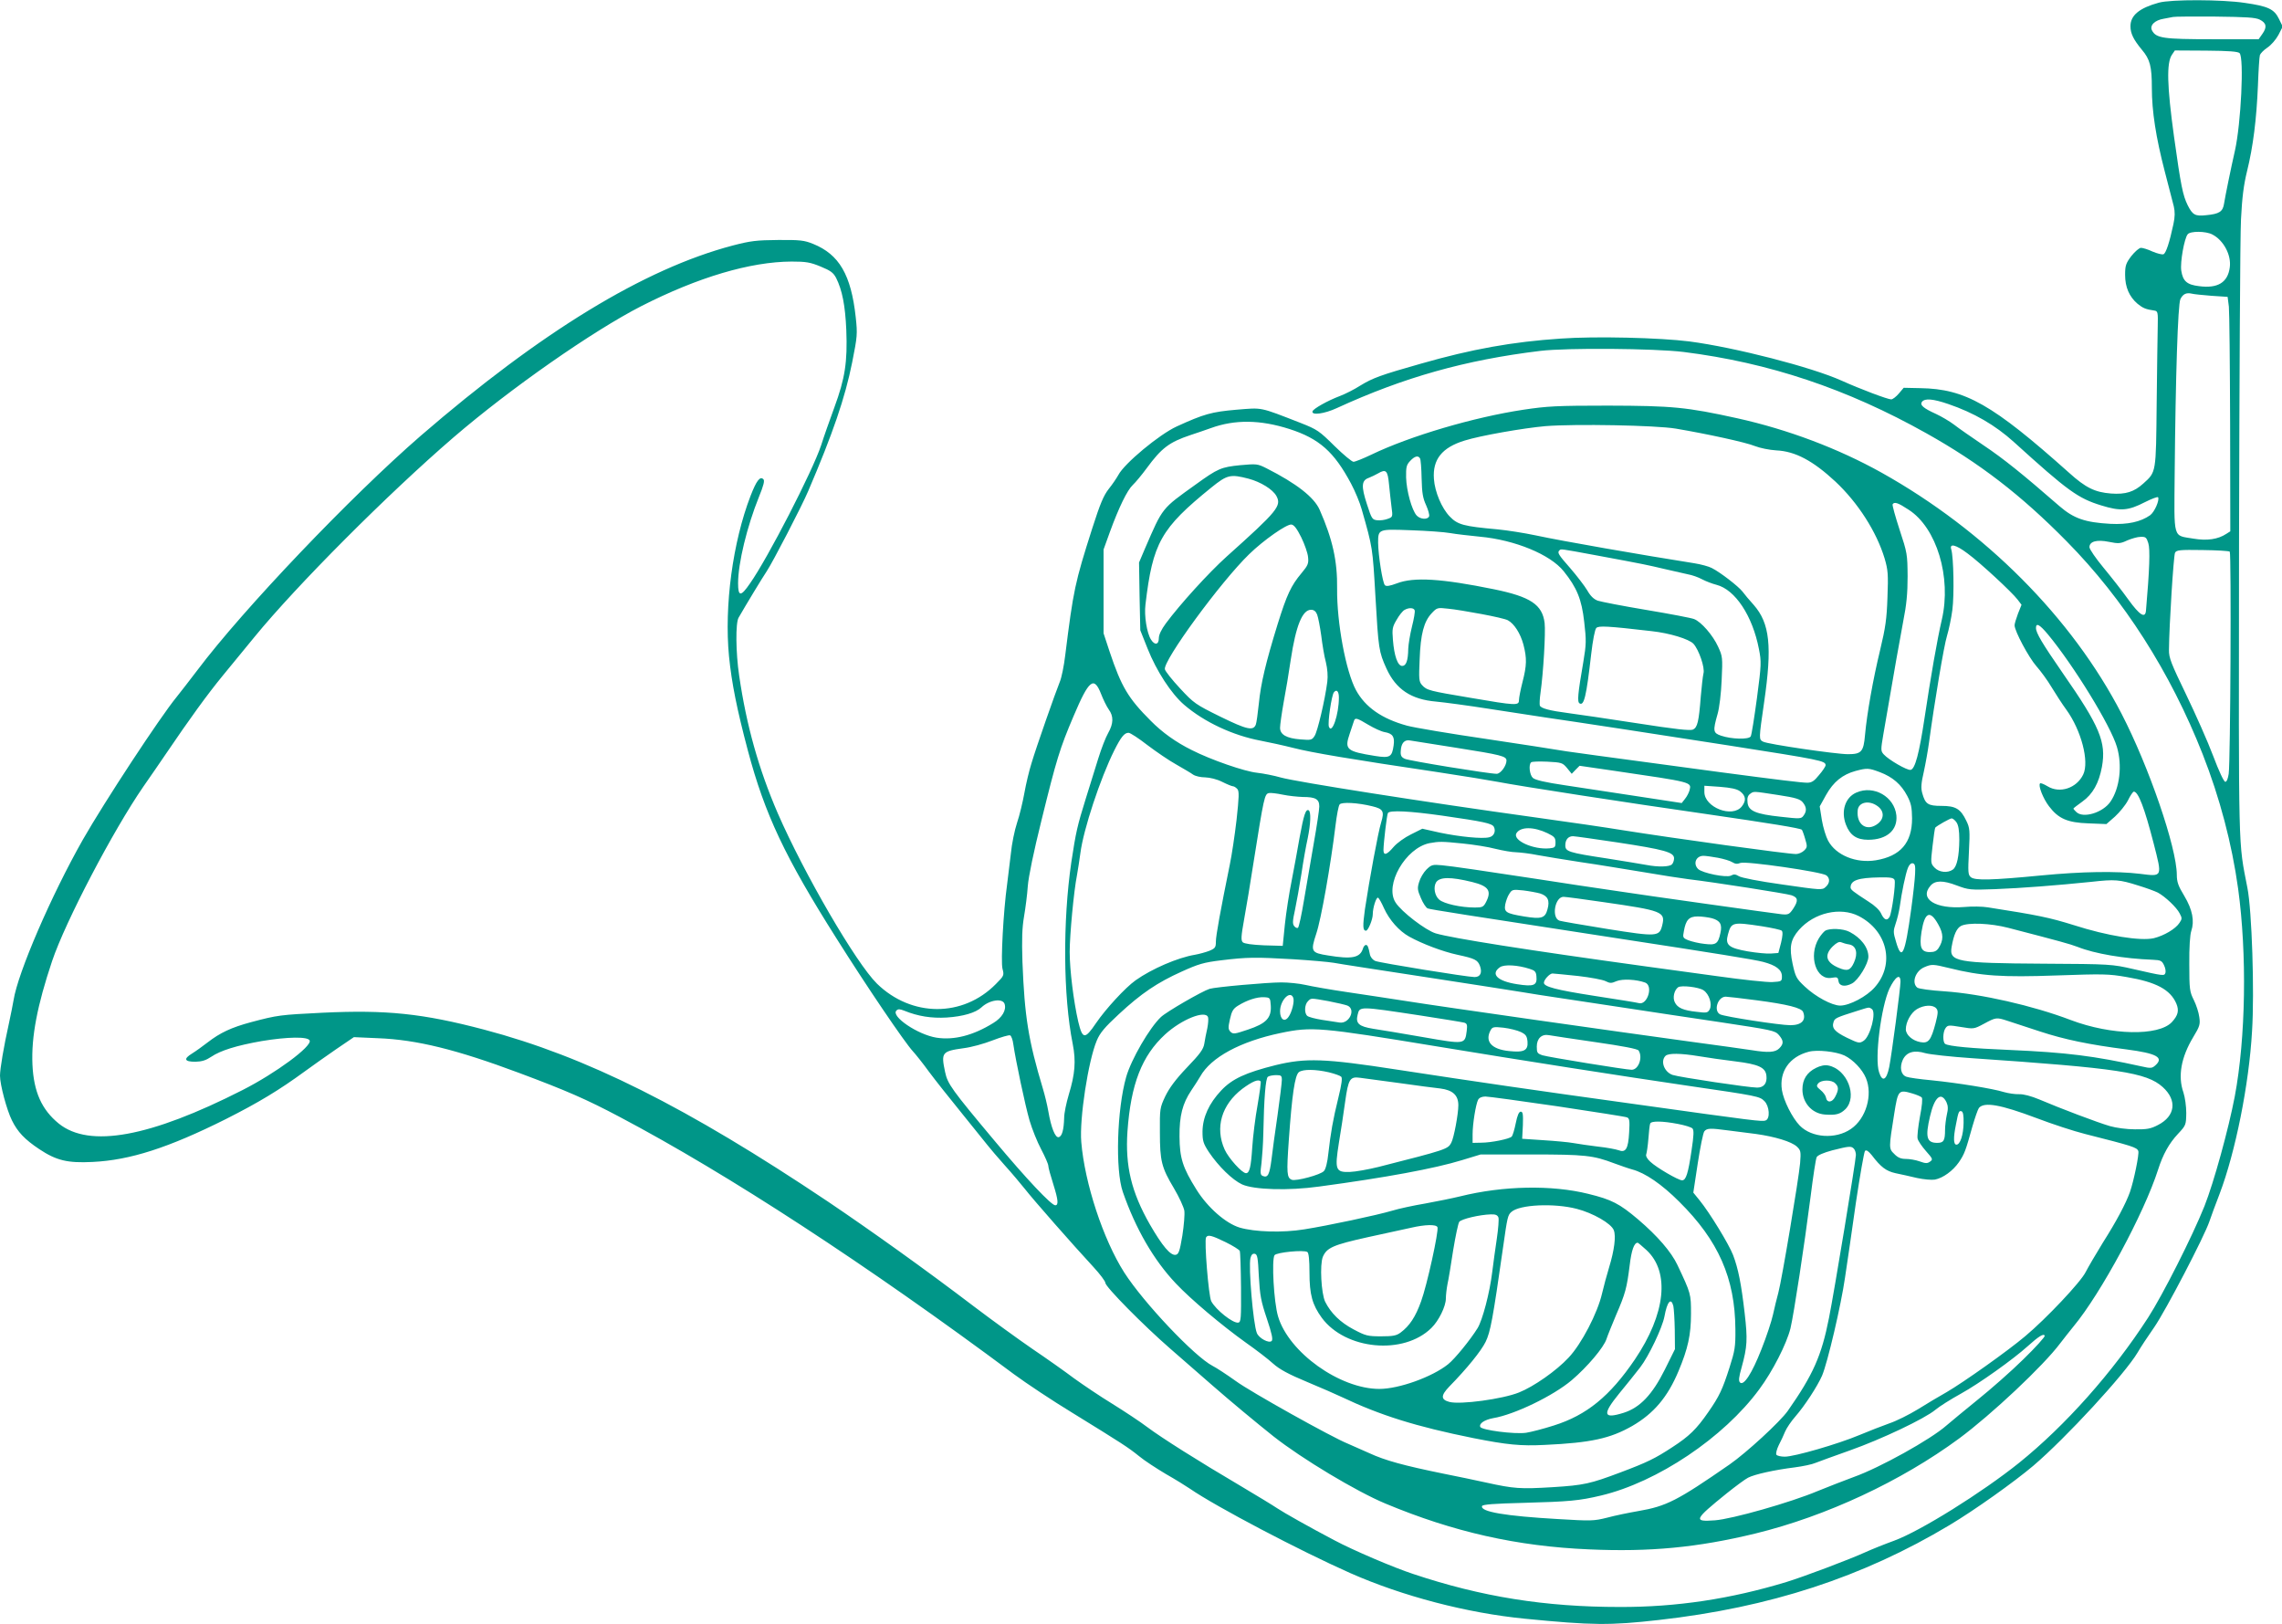 <?xml version="1.0" standalone="no"?>
<!DOCTYPE svg PUBLIC "-//W3C//DTD SVG 20010904//EN"
 "http://www.w3.org/TR/2001/REC-SVG-20010904/DTD/svg10.dtd">
<svg version="1.0" xmlns="http://www.w3.org/2000/svg"
 width="1280pt" height="911pt" viewBox="0 0 1280 911"
 preserveAspectRatio="xMidYMid meet">
<g transform="translate(0,911) scale(0.1,-0.1)"
fill="#009688" stroke="none">
<path d="M12109 9095 c-109 -30 -159 -71 -159 -132 0 -41 17 -75 64 -132 46
-54 56 -94 56 -215 0 -130 23 -277 72 -466 22 -85 45 -174 51 -197 7 -31 7
-58 -2 -100 -22 -103 -42 -164 -56 -169 -7 -3 -35 4 -61 15 -25 12 -55 21 -65
21 -10 0 -34 -21 -54 -46 -31 -41 -35 -54 -35 -106 0 -68 23 -122 70 -162 30
-24 45 -31 95 -38 18 -3 20 -10 18 -88 -1 -47 -4 -242 -6 -435 -4 -390 -2
-381 -75 -447 -52 -47 -99 -62 -181 -56 -90 7 -142 32 -236 117 -430 384 -582
470 -834 474 l-93 2 -27 -32 c-15 -18 -35 -33 -43 -33 -20 0 -176 59 -278 105
-169 76 -596 186 -854 220 -165 21 -528 30 -722 16 -270 -18 -499 -59 -785
-141 -223 -63 -269 -80 -338 -122 -34 -22 -86 -48 -115 -59 -69 -26 -149 -71
-154 -86 -7 -24 67 -14 136 18 377 173 721 270 1142 321 149 18 638 14 803 -6
479 -60 916 -206 1362 -456 298 -167 530 -345 787 -606 320 -324 582 -734 763
-1194 96 -244 164 -502 199 -755 50 -366 43 -835 -19 -1165 -35 -183 -117
-481 -170 -615 -68 -170 -234 -498 -316 -625 -199 -308 -465 -606 -723 -814
-208 -167 -554 -383 -701 -437 -55 -20 -127 -49 -160 -64 -92 -42 -350 -139
-445 -168 -313 -95 -616 -141 -935 -140 -419 0 -775 57 -1158 185 -110 36
-337 133 -442 189 -139 73 -286 156 -320 179 -22 15 -114 71 -205 125 -241
142 -445 271 -525 331 -38 29 -126 87 -195 130 -69 42 -165 107 -215 143 -49
37 -155 112 -235 166 -80 55 -226 161 -325 236 -280 213 -580 427 -820 589
-794 532 -1357 814 -1929 965 -345 91 -549 112 -906 95 -239 -12 -251 -13
-402 -53 -111 -30 -173 -59 -244 -114 -27 -21 -66 -49 -87 -62 -49 -30 -43
-46 19 -46 37 1 59 8 89 28 52 35 141 63 283 88 145 24 260 26 269 3 13 -33
-190 -183 -377 -278 -519 -264 -858 -326 -1030 -188 -96 78 -141 178 -148 331
-7 156 27 332 110 580 75 223 343 734 512 979 39 56 95 137 124 180 139 205
235 337 321 442 52 63 132 161 178 217 238 291 750 804 1117 1120 321 276 780
596 1053 736 318 162 611 249 843 250 81 0 105 -4 163 -28 56 -23 71 -34 87
-64 34 -68 51 -154 57 -292 7 -179 -7 -271 -67 -434 -26 -71 -60 -167 -74
-212 -48 -145 -299 -633 -399 -775 -52 -76 -67 -75 -67 1 0 112 50 318 117
484 26 64 33 91 25 99 -19 19 -39 -8 -72 -93 -100 -259 -148 -618 -121 -899
15 -152 45 -300 106 -530 95 -357 208 -597 498 -1055 170 -270 381 -581 428
-632 14 -15 55 -66 89 -113 35 -47 118 -152 185 -234 66 -82 131 -163 145
-180 13 -17 56 -67 95 -111 40 -44 91 -105 115 -135 45 -58 270 -314 383 -436
37 -40 67 -80 67 -89 0 -22 213 -238 365 -370 72 -63 177 -155 235 -205 104
-91 244 -207 343 -286 160 -126 465 -309 628 -377 381 -159 738 -240 1144
-257 338 -15 605 10 931 89 397 97 817 293 1143 533 181 134 472 407 567 534
22 28 55 71 75 95 153 184 396 635 474 879 27 85 62 148 112 201 44 47 45 50
46 116 0 39 -7 88 -16 116 -32 91 -13 197 55 310 37 61 40 72 34 113 -3 25
-17 68 -31 96 -23 46 -25 60 -25 201 -1 92 4 165 11 185 19 56 7 120 -39 197
-34 56 -42 78 -42 119 -1 153 -156 605 -310 903 -278 538 -765 1027 -1346
1352 -244 136 -525 242 -809 305 -286 63 -364 70 -725 71 -288 0 -342 -3 -475
-23 -278 -42 -635 -147 -853 -252 -46 -22 -91 -40 -100 -40 -9 0 -57 40 -107
89 -85 84 -96 92 -190 129 -234 91 -211 86 -360 74 -139 -12 -182 -24 -335
-94 -98 -45 -294 -208 -327 -272 -9 -16 -32 -51 -53 -77 -30 -38 -49 -84 -93
-221 -98 -307 -106 -345 -152 -713 -7 -60 -21 -127 -30 -148 -23 -56 -133
-369 -159 -457 -13 -41 -31 -116 -40 -167 -9 -50 -27 -126 -41 -167 -14 -42
-30 -120 -35 -174 -6 -53 -16 -131 -21 -172 -21 -151 -36 -432 -26 -473 10
-37 9 -40 -37 -86 -185 -188 -473 -187 -667 2 -117 115 -408 615 -557 957
-106 246 -175 490 -216 771 -19 128 -21 295 -3 325 42 73 134 225 157 259 33
49 198 367 233 450 138 322 207 523 247 723 29 146 30 158 20 252 -26 239 -93
353 -239 412 -49 20 -73 23 -196 22 -122 -1 -155 -5 -255 -31 -497 -131 -1075
-484 -1750 -1067 -392 -340 -995 -972 -1253 -1315 -44 -58 -97 -126 -117 -151
-92 -112 -404 -587 -525 -799 -178 -314 -365 -747 -389 -901 -4 -25 -16 -83
-26 -130 -29 -130 -50 -255 -50 -293 0 -51 38 -193 67 -251 32 -65 72 -107
153 -161 96 -64 159 -79 299 -72 211 10 427 80 747 240 186 94 300 163 445
269 41 30 119 85 174 123 l100 68 135 -6 c216 -8 442 -64 790 -194 268 -100
380 -149 565 -247 608 -321 1387 -829 2213 -1444 68 -50 215 -148 327 -216
279 -172 312 -193 374 -243 30 -25 98 -69 150 -100 53 -30 114 -68 136 -83
145 -100 617 -348 899 -473 292 -129 653 -224 981 -256 376 -37 475 -38 749
-7 623 70 1143 240 1631 532 142 85 361 241 470 333 183 156 514 515 585 635
16 28 59 93 94 143 64 93 281 509 309 593 8 25 34 94 57 154 89 235 165 613
182 913 14 221 -1 677 -26 803 -52 270 -49 152 -47 1935 2 908 6 1724 11 1815
6 121 15 193 34 270 34 138 53 290 61 480 3 85 8 162 11 171 3 9 21 28 42 42
21 14 48 45 62 71 l24 47 -21 43 c-27 55 -60 71 -193 90 -126 19 -413 20 -481
1z m566 -95 c38 -19 42 -42 15 -80 l-21 -30 -260 0 c-276 0 -315 6 -338 49
-15 28 15 58 66 66 21 4 45 8 53 10 8 2 114 3 235 2 174 -2 226 -5 250 -17z
m-113 -188 c26 -26 8 -395 -26 -547 -23 -101 -55 -258 -61 -297 -7 -45 -26
-58 -101 -65 -61 -7 -76 2 -103 56 -27 55 -38 106 -77 387 -39 283 -42 410
-12 456 l17 25 175 -1 c128 -1 179 -5 188 -14z m-153 -1017 c63 -32 108 -116
98 -185 -11 -84 -67 -119 -172 -105 -68 8 -91 28 -100 87 -7 47 17 181 36 204
15 19 102 18 138 -1z m-5 -344 l91 -6 7 -55 c3 -30 6 -326 7 -657 l1 -603 -22
-14 c-47 -31 -108 -40 -185 -27 -117 20 -108 -11 -105 363 5 548 18 950 32
980 14 29 33 38 64 31 10 -3 60 -8 110 -12z m-1476 -607 c144 -49 264 -119
368 -213 303 -275 360 -316 491 -356 107 -33 150 -30 245 19 38 19 70 31 73
27 9 -16 -20 -83 -45 -101 -53 -37 -125 -53 -223 -48 -142 8 -205 30 -285 99
-209 182 -315 267 -424 340 -66 45 -142 97 -167 117 -25 19 -71 46 -101 60
-73 33 -93 51 -79 69 17 20 62 16 147 -13z m-3696 -140 c168 -54 251 -128 346
-306 23 -43 50 -108 60 -145 62 -217 61 -214 77 -489 17 -294 19 -309 62 -404
53 -116 138 -173 278 -185 44 -4 179 -22 300 -41 121 -19 265 -41 320 -49 114
-16 723 -109 1015 -155 524 -82 550 -87 550 -112 0 -6 -16 -31 -36 -54 -28
-35 -42 -44 -67 -44 -30 0 -163 16 -487 59 -641 86 -907 122 -920 126 -8 2
-184 29 -390 60 -206 30 -408 64 -448 75 -142 39 -234 104 -286 199 -57 105
-108 379 -106 570 2 154 -25 276 -98 442 -31 70 -129 147 -299 233 -50 25 -55
25 -146 17 -108 -11 -125 -18 -251 -109 -191 -137 -183 -126 -283 -357 l-34
-80 3 -190 4 -190 41 -103 c50 -126 133 -253 205 -315 113 -97 274 -172 428
-201 47 -9 130 -27 185 -41 101 -26 326 -64 805 -135 146 -22 299 -47 340 -55
117 -23 745 -120 1166 -180 365 -53 532 -80 541 -89 2 -2 11 -25 18 -50 13
-43 13 -48 -5 -66 -11 -11 -32 -20 -46 -20 -48 0 -678 87 -974 134 -85 14
-303 46 -485 71 -635 88 -1339 199 -1430 224 -38 11 -99 23 -135 27 -68 7
-257 72 -365 127 -89 44 -166 99 -231 165 -126 126 -164 190 -230 387 l-34
103 0 235 0 235 35 97 c51 140 98 236 129 265 15 14 50 56 78 94 83 113 126
146 246 186 31 10 83 28 114 39 135 49 277 47 440 -5z m2168 2 c177 -30 393
-77 444 -98 28 -11 82 -22 119 -24 107 -5 206 -58 332 -175 127 -119 231 -282
276 -431 19 -65 21 -89 16 -218 -4 -121 -11 -170 -41 -295 -40 -165 -74 -357
-85 -478 -8 -93 -20 -107 -95 -107 -68 0 -450 56 -476 70 -25 13 -25 13 5 220
46 316 32 444 -58 547 -24 26 -52 60 -64 76 -23 29 -122 106 -171 131 -17 9
-61 21 -99 27 -291 46 -740 124 -888 156 -66 14 -163 29 -215 34 -190 17 -224
26 -268 72 -45 46 -84 138 -89 211 -8 109 45 176 172 215 89 28 330 70 454 81
165 13 618 5 731 -14z m-1435 -167 c4 -5 8 -56 9 -112 2 -82 7 -111 25 -150
12 -27 20 -55 17 -63 -8 -20 -50 -17 -70 5 -27 30 -57 139 -59 213 -1 58 2 71
23 93 25 27 45 32 55 14z m-174 -144 c4 -39 10 -96 14 -127 8 -57 7 -58 -21
-68 -15 -6 -42 -10 -58 -8 -29 3 -32 7 -59 91 -33 101 -30 133 11 147 15 6 38
17 52 25 44 26 54 16 61 -60z m-787 30 c67 -18 134 -59 155 -96 31 -56 8 -84
-279 -341 -101 -91 -261 -267 -341 -375 -25 -34 -39 -63 -39 -83 0 -36 -23
-41 -44 -7 -23 36 -39 134 -31 196 41 347 86 427 370 657 88 71 106 76 209 49z
m3702 -174 c157 -101 241 -379 186 -616 -26 -111 -63 -325 -97 -552 -30 -199
-53 -286 -78 -291 -19 -4 -123 56 -151 87 -17 19 -17 25 -2 113 68 396 90 519
111 631 19 95 25 159 25 255 -1 123 -2 131 -45 261 -24 74 -42 138 -39 143 10
15 31 8 90 -31z m-3407 -155 c19 -39 36 -88 38 -110 4 -36 0 -47 -37 -91 -58
-69 -82 -120 -134 -287 -66 -214 -94 -331 -105 -444 -6 -56 -13 -108 -17 -118
-14 -36 -49 -29 -198 44 -140 69 -150 76 -226 158 -44 47 -83 96 -86 108 -12
47 313 491 473 646 80 78 211 170 237 166 15 -2 31 -24 55 -72z m836 24 c33
-6 107 -14 165 -20 197 -18 396 -100 471 -194 74 -92 101 -158 115 -284 12
-103 12 -124 -5 -225 -31 -179 -35 -224 -21 -232 25 -15 38 38 65 275 9 78 21
141 29 148 13 13 62 11 311 -18 100 -11 209 -44 234 -71 30 -33 65 -134 56
-166 -4 -16 -10 -73 -15 -128 -11 -144 -19 -175 -44 -187 -17 -7 -99 2 -317
36 -162 25 -332 50 -379 56 -108 14 -157 27 -163 43 -2 6 -1 39 4 72 16 114
29 336 23 391 -13 103 -79 147 -284 189 -294 60 -450 70 -545 33 -41 -15 -59
-18 -67 -10 -13 13 -37 166 -38 238 0 77 1 77 185 70 88 -3 187 -10 220 -16z
m3915 -56 c11 -33 7 -149 -13 -379 -4 -45 -35 -26 -98 61 -34 48 -98 129 -141
181 -43 52 -78 103 -78 114 0 32 40 44 109 30 54 -11 65 -10 103 8 24 10 57
20 75 20 28 1 33 -3 43 -35z m-1014 -58 c70 -51 250 -218 281 -259 l22 -29
-20 -50 c-10 -27 -19 -56 -19 -65 0 -32 79 -180 122 -229 24 -27 63 -80 86
-119 23 -38 60 -95 82 -125 84 -116 130 -291 95 -364 -37 -77 -132 -108 -200
-66 -20 12 -39 20 -42 16 -12 -11 17 -85 50 -128 53 -70 104 -92 222 -96 l100
-4 48 42 c26 24 59 64 73 91 13 27 28 49 33 49 25 0 60 -92 111 -290 49 -191
51 -187 -76 -171 -133 16 -325 13 -554 -9 -279 -27 -372 -29 -395 -10 -16 13
-17 27 -11 144 6 118 5 133 -15 173 -32 67 -60 83 -139 83 -76 0 -91 10 -108
72 -8 28 -6 56 9 120 10 46 23 119 29 163 31 229 84 545 101 599 10 33 24 99
30 145 11 84 7 295 -6 339 -12 36 25 28 91 -22z m-2081 -11 c280 -52 282 -53
380 -76 50 -11 109 -25 132 -30 24 -4 60 -17 80 -28 21 -11 57 -25 81 -31 105
-27 202 -174 238 -360 14 -71 14 -86 -11 -275 -15 -110 -30 -207 -35 -215 -10
-19 -109 -16 -167 4 -44 15 -46 26 -19 121 10 34 20 116 23 191 6 126 5 133
-20 187 -29 64 -95 140 -135 155 -15 6 -135 29 -267 51 -132 22 -255 46 -273
52 -22 8 -41 26 -59 58 -15 25 -58 81 -95 124 -68 77 -74 88 -61 100 9 9 -3
11 208 -28z m3552 21 c9 -9 4 -1179 -6 -1246 -4 -27 -11 -45 -19 -45 -8 0 -36
60 -68 145 -30 80 -99 235 -152 345 -84 174 -97 206 -96 250 1 138 26 530 34
545 8 15 27 17 154 15 80 -1 149 -5 153 -9z m-4572 -329 c3 -7 -4 -48 -15 -91
-11 -44 -20 -100 -21 -125 -1 -67 -12 -96 -34 -96 -25 0 -45 56 -52 147 -5 60
-3 72 21 112 14 25 34 50 44 55 24 14 52 13 57 -2z m375 -21 c70 -13 136 -28
148 -35 35 -19 70 -73 87 -136 20 -78 19 -116 -5 -210 -11 -43 -20 -89 -20
-102 0 -31 -15 -31 -271 13 -232 39 -246 42 -273 72 -17 19 -18 34 -13 144 5
142 24 212 67 258 30 32 32 33 93 26 34 -3 118 -17 187 -30z m-922 -3 c6 -16
16 -68 23 -118 6 -49 17 -117 26 -149 9 -38 12 -77 8 -110 -13 -102 -55 -279
-71 -303 -15 -24 -20 -25 -80 -20 -78 6 -114 27 -114 65 0 16 9 80 20 142 12
63 30 171 40 240 29 191 65 280 114 280 16 0 27 -9 34 -27z m4099 -111 c145
-175 352 -512 387 -631 31 -104 16 -231 -36 -307 -42 -62 -154 -96 -192 -58
-9 8 -16 17 -16 19 0 2 22 19 50 39 59 42 93 104 110 195 25 139 -12 227 -220
526 -116 168 -150 225 -150 253 0 31 21 19 67 -36z m-5311 -334 c12 -31 31
-70 43 -87 28 -38 27 -79 -3 -132 -14 -24 -39 -89 -56 -144 -17 -55 -48 -156
-70 -225 -47 -151 -55 -185 -81 -357 -48 -329 -46 -749 8 -1018 19 -97 13
-169 -22 -284 -14 -47 -26 -105 -26 -130 -2 -69 -12 -105 -31 -109 -19 -4 -42
53 -58 146 -6 35 -20 92 -30 125 -82 273 -103 405 -115 712 -4 129 -2 190 9
255 8 47 18 123 21 170 4 53 33 193 77 370 84 341 102 401 180 584 86 203 114
226 154 124z m1334 -20 c0 -96 -39 -209 -56 -164 -8 21 15 177 28 193 15 19
28 6 28 -29z m165 -153 c32 -19 73 -38 91 -41 46 -8 58 -26 51 -75 -9 -65 -21
-72 -103 -59 -162 26 -174 36 -143 126 11 33 22 65 24 72 6 18 17 15 80 -23z
m-1239 -114 c49 -37 122 -87 162 -109 40 -23 83 -48 95 -57 12 -8 42 -15 67
-15 27 -1 65 -10 95 -25 28 -14 55 -25 61 -25 6 0 17 -7 25 -16 10 -13 9 -43
-5 -172 -10 -86 -27 -200 -38 -252 -52 -255 -78 -398 -78 -431 0 -33 -4 -38
-37 -52 -21 -8 -58 -18 -81 -22 -96 -16 -242 -79 -332 -143 -58 -41 -169 -162
-222 -240 -63 -93 -76 -92 -100 8 -26 113 -48 290 -48 391 0 94 23 341 41 431
5 29 14 85 19 123 17 133 112 420 190 576 38 76 57 99 80 99 10 0 57 -31 106
-69z m1732 -15 c253 -40 282 -47 282 -72 0 -29 -33 -74 -55 -74 -44 0 -492 73
-515 84 -20 9 -25 19 -23 44 2 44 21 65 52 59 14 -2 131 -21 259 -41z m622
-114 l26 -32 22 23 22 22 193 -28 c443 -65 435 -63 424 -109 -4 -14 -15 -36
-26 -49 l-18 -23 -249 38 c-137 21 -321 49 -408 62 -108 16 -165 29 -178 41
-18 16 -25 73 -10 87 4 5 45 6 91 4 80 -4 86 -6 111 -36z m1755 -23 c71 -27
119 -68 153 -133 22 -42 26 -64 27 -126 0 -137 -65 -212 -203 -235 -111 -18
-224 28 -268 110 -12 22 -28 74 -35 116 l-12 76 36 65 c41 73 92 114 165 134
65 17 73 17 137 -7z m-785 -107 c33 -25 36 -52 10 -85 -53 -67 -210 -5 -210
81 l0 35 87 -6 c63 -5 95 -12 113 -25z m-2452 -32 c71 0 92 -12 92 -53 0 -18
-14 -111 -31 -207 -16 -96 -41 -240 -55 -320 -13 -79 -28 -148 -33 -153 -4 -4
-14 -1 -21 8 -11 13 -10 29 4 93 9 42 25 133 36 202 10 69 26 158 35 198 17
83 19 148 6 157 -17 10 -28 -26 -51 -150 -11 -66 -32 -176 -45 -245 -14 -69
-31 -179 -38 -245 l-12 -120 -105 3 c-68 3 -110 9 -119 17 -11 11 -10 32 8
132 12 65 35 204 51 308 60 378 63 392 88 397 9 2 44 -2 77 -9 33 -7 84 -12
113 -13z m2666 11 c99 -15 123 -23 138 -41 22 -27 23 -50 4 -75 -13 -18 -20
-18 -127 -6 -142 15 -183 33 -187 81 -3 24 2 38 14 47 22 16 14 16 158 -6z
m-2277 -63 c62 -15 69 -28 50 -91 -17 -54 -66 -321 -91 -487 -13 -95 -12 -120
6 -120 12 0 38 63 38 92 0 37 20 99 30 93 5 -3 20 -29 33 -59 30 -66 85 -128
141 -159 74 -41 188 -84 271 -102 98 -21 113 -29 126 -62 14 -38 3 -63 -30
-63 -40 0 -527 79 -556 90 -15 6 -27 20 -31 37 -9 45 -13 53 -23 53 -5 0 -13
-9 -16 -20 -16 -52 -62 -61 -195 -39 -96 15 -100 22 -67 122 27 79 81 385 108
607 7 58 17 111 23 118 11 15 102 10 183 -10z m395 -53 c229 -33 276 -43 287
-62 13 -25 1 -53 -26 -59 -38 -10 -167 3 -277 26 l-98 22 -64 -32 c-35 -17
-78 -48 -97 -70 -38 -45 -57 -51 -57 -17 1 44 19 197 25 207 10 17 124 11 307
-15z m2882 -37 c11 -16 16 -45 16 -98 -1 -92 -13 -150 -36 -167 -29 -21 -78
-16 -103 11 -22 23 -22 27 -11 122 6 54 13 100 15 102 13 13 81 51 92 52 6 0
19 -10 27 -22z m-2294 -61 c39 -19 45 -26 45 -52 0 -27 -4 -30 -33 -33 -91 -9
-210 45 -186 85 23 37 96 37 174 0z m393 -52 c263 -40 317 -55 317 -89 0 -12
-5 -27 -12 -34 -14 -14 -77 -16 -144 -3 -27 5 -125 21 -219 36 -218 33 -235
39 -235 74 0 31 16 51 43 51 10 0 123 -16 250 -35z m-868 -6 c60 -6 143 -19
184 -30 41 -10 93 -19 115 -19 23 -1 77 -7 121 -16 44 -8 154 -26 245 -40 91
-13 246 -39 345 -55 99 -17 214 -35 255 -40 151 -18 546 -80 578 -90 38 -13
40 -30 10 -76 -21 -31 -27 -34 -63 -31 -38 4 -781 108 -915 129 -36 5 -139 21
-230 34 -91 14 -196 30 -235 36 -275 42 -478 72 -527 76 -53 5 -59 3 -87 -24
-16 -16 -35 -48 -41 -70 -11 -35 -9 -46 10 -90 12 -29 29 -54 38 -58 15 -6
227 -39 1047 -165 575 -88 786 -122 835 -135 72 -19 105 -44 105 -81 0 -28 -2
-29 -53 -32 -28 -2 -168 13 -310 33 -141 19 -322 44 -402 55 -662 91 -1086
158 -1177 185 -56 17 -192 121 -225 173 -64 98 56 306 190 333 55 10 68 10
187 -2z m1431 -80 c32 -6 69 -17 81 -25 16 -10 28 -11 45 -4 28 12 459 -50
483 -70 21 -17 19 -44 -5 -65 -19 -18 -27 -17 -242 14 -130 18 -232 38 -245
47 -18 11 -28 12 -44 3 -25 -13 -160 14 -184 37 -30 30 -12 74 30 74 12 0 48
-5 81 -11z m1106 -89 c-1 -30 -11 -120 -22 -200 -35 -256 -53 -293 -85 -182
-16 52 -16 61 -2 102 9 25 19 68 23 95 10 76 33 187 46 218 7 17 17 27 27 25
13 -3 15 -15 13 -58z m-2484 -47 c92 -23 110 -49 77 -113 -14 -27 -21 -30 -62
-30 -79 0 -173 21 -200 44 -26 22 -34 70 -18 97 20 31 81 32 203 2z m2369 11
c7 -20 -15 -181 -28 -206 -14 -25 -31 -18 -48 19 -8 18 -36 45 -70 66 -88 57
-101 67 -101 80 1 40 43 54 163 56 62 1 79 -2 84 -15z m1368 -31 c43 -13 92
-31 108 -39 41 -22 106 -83 123 -117 14 -26 14 -31 -1 -53 -22 -34 -87 -72
-144 -86 -75 -17 -261 13 -448 73 -138 43 -201 56 -483 100 -30 5 -89 6 -131
2 -162 -13 -255 45 -191 119 26 31 71 31 147 2 67 -25 75 -26 215 -21 152 6
345 21 540 41 134 15 158 13 265 -21z m-3357 -44 c44 -14 56 -39 42 -89 -13
-50 -34 -56 -132 -40 -101 17 -112 24 -105 67 4 19 13 46 23 60 15 24 19 25
78 19 33 -4 76 -12 94 -17z m358 -49 c326 -47 346 -54 328 -128 -16 -66 -27
-67 -310 -22 -137 22 -257 43 -266 46 -47 15 -27 134 22 134 10 0 112 -13 226
-30z m1430 -78 c161 -83 204 -270 90 -399 -45 -52 -142 -103 -194 -103 -46 0
-139 50 -199 107 -47 44 -52 54 -68 127 -20 94 -12 136 36 191 85 96 231 130
335 77z m446 -47 c30 -53 30 -88 2 -132 -11 -17 -24 -23 -49 -23 -50 0 -60 27
-47 114 18 111 48 124 94 41z m-1270 35 c47 -13 59 -35 48 -83 -13 -61 -25
-69 -89 -61 -31 3 -71 13 -90 20 -32 13 -33 16 -26 51 11 64 29 83 78 83 23 0
59 -5 79 -10z m280 -45 c57 -9 107 -20 112 -25 7 -7 5 -31 -4 -68 l-15 -57
-41 -3 c-23 -2 -82 4 -130 12 -108 19 -128 36 -112 94 19 70 25 72 190 47z
m1383 -9 c289 -75 344 -90 389 -107 95 -38 261 -66 421 -72 44 -2 51 -5 63
-30 8 -16 11 -35 8 -44 -7 -17 -6 -18 -181 22 -118 27 -126 28 -505 30 -486 3
-528 11 -513 95 12 68 28 104 53 117 40 20 165 15 265 -11z m-4012 -176 c96
-6 199 -15 228 -20 30 -6 261 -41 514 -80 253 -39 499 -77 546 -85 47 -8 130
-21 185 -29 54 -8 218 -33 364 -55 146 -22 400 -61 565 -85 284 -43 301 -46
323 -71 27 -32 28 -49 2 -75 -23 -23 -62 -25 -155 -10 -33 5 -195 28 -360 50
-388 53 -1375 193 -1575 225 -85 13 -234 36 -330 50 -96 14 -203 33 -238 41
-35 8 -96 14 -135 14 -79 0 -370 -26 -402 -36 -42 -13 -241 -128 -273 -158
-64 -60 -167 -238 -195 -336 -52 -182 -62 -521 -19 -645 72 -207 173 -382 298
-514 84 -89 256 -234 393 -332 57 -40 126 -93 152 -117 36 -32 85 -59 191
-103 79 -33 166 -71 193 -84 217 -103 417 -166 740 -231 187 -37 264 -45 400
-38 259 12 367 36 490 106 121 70 199 162 260 308 53 126 70 204 70 321 0 112
0 113 -76 274 -35 74 -112 163 -221 256 -104 88 -148 111 -279 143 -205 51
-477 46 -719 -14 -41 -10 -129 -28 -195 -40 -66 -11 -149 -29 -185 -40 -88
-26 -361 -84 -494 -105 -122 -20 -278 -15 -363 10 -78 24 -179 112 -242 213
-77 123 -94 176 -95 297 -1 117 17 186 66 259 18 27 41 62 50 78 60 108 226
197 450 244 177 37 222 33 878 -75 460 -76 1054 -169 1410 -221 391 -57 400
-59 427 -86 28 -28 33 -98 7 -108 -20 -8 -59 -3 -724 90 -607 84 -874 123
-1345 195 -407 63 -511 66 -680 25 -168 -42 -244 -77 -305 -142 -69 -73 -104
-151 -105 -230 0 -53 4 -67 36 -116 54 -80 132 -156 186 -181 67 -30 259 -36
432 -12 372 50 648 101 801 148 l105 32 285 0 c301 0 346 -5 465 -50 33 -12
78 -28 100 -34 73 -19 167 -84 264 -181 220 -218 313 -429 315 -715 1 -99 -3
-121 -33 -215 -39 -122 -57 -161 -119 -250 -67 -97 -108 -136 -202 -197 -96
-63 -141 -85 -290 -141 -170 -64 -205 -72 -380 -83 -183 -11 -216 -9 -375 26
-60 13 -168 36 -240 50 -220 45 -327 74 -415 115 -47 21 -101 45 -120 53 -88
35 -548 292 -628 351 -49 35 -108 74 -130 85 -101 52 -387 354 -496 524 -118
185 -222 501 -241 732 -11 130 39 455 87 569 18 43 44 74 124 148 125 116 215
177 353 239 93 42 122 51 221 63 148 18 191 18 403 6z m1327 -54 c29 -9 36
-16 38 -42 5 -51 -14 -59 -109 -44 -110 17 -150 57 -96 95 24 17 99 13 167 -9z
m2355 4 c177 -44 294 -52 600 -41 261 9 292 9 394 -9 165 -28 244 -70 278
-148 17 -40 10 -67 -25 -105 -75 -79 -340 -74 -567 12 -213 81 -504 147 -708
161 -77 5 -145 14 -153 21 -33 27 -10 93 39 114 42 18 48 18 142 -5z m-2083
-44 c69 -8 139 -21 154 -29 24 -12 32 -13 61 0 34 14 111 10 161 -8 47 -18 12
-129 -36 -115 -9 3 -123 21 -252 41 -212 33 -280 51 -280 73 0 17 32 52 48 52
9 0 74 -7 144 -14z m1808 -32 c0 -37 -49 -406 -63 -478 -15 -75 -39 -87 -57
-30 -26 77 11 367 58 469 33 68 62 87 62 39z m-1105 -48 c32 -21 50 -78 35
-107 -11 -20 -17 -21 -73 -14 -75 8 -108 22 -123 54 -13 26 -3 68 19 84 18 12
115 1 142 -17z m-2301 -42 c8 -20 -8 -83 -27 -108 -22 -31 -47 -13 -47 32 0
62 57 120 74 76z m-126 -45 c4 -68 -26 -100 -129 -134 -74 -25 -82 -26 -97
-12 -13 14 -14 23 -3 71 10 45 18 59 46 76 50 31 106 49 145 47 34 -2 35 -3
38 -48z m2723 31 c176 -23 254 -43 263 -66 18 -47 -9 -74 -72 -74 -58 0 -370
48 -394 61 -38 20 -13 99 32 99 10 0 87 -9 171 -20z m-2400 -5 c46 -9 94 -20
107 -25 49 -21 10 -104 -45 -95 -16 2 -59 9 -98 15 -38 6 -75 16 -82 22 -18
15 -16 63 3 82 19 19 13 19 115 1z m-1816 -16 c11 -34 -14 -77 -64 -107 -113
-70 -220 -97 -318 -82 -106 17 -257 120 -225 152 10 10 19 9 45 -1 76 -31 152
-43 237 -38 92 6 163 27 195 57 45 42 119 53 130 19z m5226 -25 c11 -13 10
-27 -4 -82 -26 -98 -40 -115 -85 -107 -45 8 -82 41 -82 72 0 41 28 92 62 113
40 24 91 26 109 4z m-2891 -40 c124 -19 233 -37 244 -40 15 -5 17 -13 13 -46
-10 -76 -9 -76 -244 -35 -114 20 -241 41 -281 47 -80 13 -99 30 -87 78 12 49
5 49 355 -4z m2529 37 c27 -17 -8 -153 -45 -178 -24 -16 -28 -15 -95 17 -69
34 -86 54 -74 89 6 20 17 25 125 59 79 25 72 24 89 13z m-3723 -46 c3 -8 1
-36 -4 -62 -6 -27 -14 -65 -17 -87 -5 -31 -24 -57 -97 -133 -64 -67 -99 -115
-122 -162 -30 -64 -31 -70 -30 -201 0 -162 9 -198 79 -315 29 -49 55 -106 58
-125 3 -19 -2 -82 -11 -140 -15 -90 -21 -105 -38 -108 -29 -4 -74 49 -144 170
-104 182 -139 328 -126 522 19 266 81 425 212 545 92 84 225 137 240 96z
m4483 -20 c25 -8 108 -35 183 -60 137 -45 275 -74 487 -101 168 -22 210 -45
161 -89 -19 -17 -26 -18 -78 -6 -268 59 -420 78 -737 92 -219 9 -344 21 -364
34 -15 9 -14 68 2 89 12 17 19 17 86 6 72 -12 73 -12 129 18 67 36 70 37 131
17z m-2729 -63 c29 -14 35 -23 38 -54 4 -50 -20 -62 -104 -53 -98 10 -137 54
-103 117 10 18 17 20 72 14 34 -4 78 -15 97 -24z m-2846 -70 c13 -89 66 -341
91 -427 14 -47 43 -120 65 -161 22 -42 40 -83 40 -92 0 -10 13 -57 29 -107 27
-86 29 -115 10 -115 -22 0 -161 147 -339 360 -243 290 -265 321 -279 388 -23
109 -18 116 104 133 42 5 115 25 163 44 47 18 91 31 98 28 6 -2 15 -25 18 -51z
m3265 13 c153 -22 237 -38 242 -47 25 -38 0 -108 -39 -108 -31 0 -467 71 -499
81 -30 10 -33 14 -33 49 0 46 28 72 69 64 14 -3 131 -20 260 -39z m1397 -75
c49 -24 100 -78 120 -126 40 -95 1 -228 -84 -286 -85 -59 -220 -50 -287 19
-42 43 -91 141 -100 199 -16 103 42 187 150 215 48 13 154 1 201 -21z m714
-15 c822 -56 980 -80 1071 -162 82 -74 71 -163 -27 -213 -40 -21 -62 -25 -129
-24 -46 0 -105 8 -140 18 -66 19 -278 99 -395 149 -48 20 -90 31 -115 30 -22
-1 -60 5 -85 12 -60 19 -257 51 -405 66 -66 6 -130 15 -142 20 -31 11 -39 53
-20 95 21 44 64 56 127 37 25 -7 142 -20 260 -28z m-1530 11 c47 -8 138 -21
204 -29 130 -16 169 -34 174 -80 5 -42 -14 -67 -52 -67 -46 0 -434 58 -474 71
-47 16 -70 77 -40 107 16 16 85 15 188 -2z m-2077 -90 c33 -8 64 -19 70 -25 7
-7 3 -41 -16 -118 -31 -126 -43 -197 -56 -311 -5 -50 -15 -90 -25 -100 -18
-21 -157 -58 -180 -49 -28 11 -30 36 -17 221 18 256 34 366 57 383 23 17 93
16 167 -1z m-263 -43 c0 -15 -11 -104 -24 -197 -14 -94 -29 -206 -34 -249 -11
-84 -20 -104 -48 -93 -15 6 -16 15 -8 74 4 37 9 110 10 162 4 202 13 313 26
321 7 5 28 9 46 9 28 0 32 -3 32 -27z m655 -17 c99 -14 204 -28 234 -31 70 -9
101 -38 101 -94 0 -49 -25 -184 -40 -211 -19 -35 -26 -38 -408 -135 -57 -14
-129 -27 -160 -28 -81 -3 -86 12 -62 163 11 63 26 167 35 230 18 129 27 143
84 135 20 -3 117 -16 216 -29z m-774 9 c3 -2 -5 -62 -17 -132 -13 -71 -26
-177 -30 -238 -7 -109 -15 -145 -35 -145 -22 0 -98 84 -120 133 -55 123 -17
251 99 340 57 42 90 56 103 42z m3656 -68 c24 -7 47 -17 52 -22 6 -6 2 -47
-10 -109 -10 -55 -16 -110 -13 -122 3 -13 24 -44 47 -70 38 -43 40 -47 23 -59
-15 -11 -25 -11 -58 1 -22 8 -57 14 -78 14 -27 0 -45 7 -65 28 -31 30 -31 32
0 226 21 132 24 136 102 113z m-1990 -72 c205 -31 380 -58 389 -62 14 -5 16
-19 12 -85 -5 -92 -19 -115 -60 -99 -14 5 -66 15 -114 20 -49 6 -111 15 -139
20 -27 5 -103 12 -168 16 l-119 8 4 76 c2 62 0 76 -12 76 -10 0 -19 -20 -28
-65 -7 -35 -17 -69 -23 -75 -13 -13 -114 -34 -171 -34 l-48 -1 0 48 c0 59 18
169 31 194 6 11 21 18 41 18 17 0 199 -25 405 -55z m2181 23 c9 -20 10 -38 2
-70 -5 -24 -10 -62 -10 -85 0 -61 -8 -73 -44 -73 -59 0 -68 32 -40 150 25 108
62 139 92 78z m505 -89 c89 -34 212 -74 272 -89 268 -68 291 -75 299 -96 6
-15 -25 -167 -47 -230 -23 -64 -74 -161 -152 -284 -39 -63 -82 -137 -96 -164
-27 -56 -223 -263 -339 -360 -98 -83 -348 -260 -441 -314 -41 -23 -113 -66
-161 -96 -49 -30 -121 -66 -160 -79 -40 -14 -116 -44 -169 -66 -119 -50 -364
-121 -418 -121 -22 0 -43 5 -47 11 -4 7 2 30 13 53 12 23 28 57 36 77 8 19 34
58 58 85 53 61 123 169 149 228 31 72 107 397 129 551 12 77 39 266 61 420 23
154 46 284 51 290 8 7 19 -1 38 -24 51 -67 80 -89 133 -101 29 -6 84 -18 121
-27 37 -8 82 -12 100 -9 46 9 101 49 135 98 31 46 37 62 76 202 14 48 30 94
36 102 30 35 121 19 323 -57z m-409 -27 c-1 -67 -19 -122 -40 -122 -17 0 -18
39 -3 112 14 74 17 80 32 75 8 -3 12 -24 11 -65z m-1601 -6 c37 -7 73 -18 80
-25 9 -9 8 -38 -5 -124 -19 -129 -31 -167 -53 -167 -21 0 -143 71 -178 104
-18 16 -27 33 -23 42 3 9 9 48 12 87 3 40 7 78 10 85 5 16 69 15 157 -2z m279
-36 c40 -5 111 -14 157 -20 107 -15 200 -43 230 -71 22 -21 23 -28 18 -93 -8
-89 -102 -652 -122 -726 -8 -30 -22 -85 -30 -123 -8 -37 -37 -125 -65 -195
-53 -135 -99 -206 -120 -186 -9 9 -7 29 9 85 32 117 34 156 17 304 -19 164
-36 250 -65 326 -23 60 -131 237 -188 307 l-35 43 25 165 c14 90 30 171 37
179 15 18 34 18 132 5z m706 -102 c7 -7 12 -23 12 -36 0 -29 -122 -770 -151
-914 -42 -213 -89 -318 -231 -521 -43 -61 -232 -235 -327 -301 -293 -203 -354
-234 -511 -261 -52 -9 -131 -25 -175 -37 -76 -19 -90 -19 -275 -8 -297 17
-438 41 -427 73 2 9 70 14 233 18 256 7 312 12 434 41 316 75 689 325 888 596
75 101 153 254 175 342 19 80 78 466 113 740 14 112 29 211 34 220 6 11 39 25
87 38 95 24 106 25 121 10z m-1554 -338 c90 -23 194 -82 208 -120 13 -33 3
-112 -26 -207 -13 -43 -31 -109 -40 -148 -25 -109 -115 -283 -188 -360 -68
-73 -195 -162 -278 -195 -92 -37 -329 -69 -390 -53 -49 13 -49 36 -1 86 100
102 179 200 204 251 27 56 40 124 98 531 24 169 26 180 47 198 46 41 239 50
366 17z m-439 -49 c3 -10 -1 -63 -9 -117 -8 -54 -20 -139 -26 -189 -14 -115
-54 -268 -82 -314 -41 -66 -128 -173 -166 -203 -89 -71 -275 -138 -385 -138
-222 0 -508 205 -568 406 -24 79 -37 319 -20 344 11 16 163 31 184 18 8 -5 12
-45 12 -115 0 -124 16 -181 69 -254 133 -180 459 -211 615 -57 41 40 81 121
81 165 0 18 4 54 9 80 6 26 20 112 32 191 13 79 28 150 34 159 12 16 113 40
177 42 27 1 38 -4 43 -18z m-342 -54 c8 -21 -59 -327 -92 -416 -31 -87 -65
-138 -115 -175 -23 -17 -42 -21 -109 -21 -76 0 -87 3 -155 39 -75 40 -127 91
-159 155 -22 46 -31 208 -13 252 22 51 58 67 252 110 101 22 210 46 243 53 78
18 141 20 148 3z m-1188 -84 c41 -20 77 -43 79 -49 3 -7 6 -100 7 -206 1 -171
0 -193 -15 -196 -29 -6 -127 72 -152 120 -15 29 -40 340 -29 358 10 17 32 11
110 -27z m2360 -44 c133 -123 108 -358 -65 -614 -140 -206 -270 -312 -454
-370 -59 -19 -130 -37 -156 -41 -66 -9 -250 15 -257 33 -8 19 24 40 72 49 120
20 337 125 441 213 88 75 180 184 195 231 6 19 31 80 54 135 52 120 60 151 76
278 10 85 25 127 45 127 2 0 24 -18 49 -41z m-2174 -148 c6 -107 12 -139 45
-237 28 -83 35 -117 27 -125 -15 -15 -71 15 -83 44 -21 52 -48 372 -36 421 5
19 12 26 24 24 15 -3 18 -21 23 -127z m2325 -166 c3 -14 7 -74 8 -134 l1 -108
-57 -115 c-70 -140 -139 -213 -231 -242 -115 -36 -121 -10 -25 108 40 48 93
115 118 147 48 62 124 222 136 285 15 83 37 109 50 59z m1963 -299 c-68 -67
-183 -168 -254 -225 -72 -58 -151 -124 -177 -146 -88 -78 -374 -237 -520 -289
-51 -19 -142 -54 -203 -79 -152 -64 -480 -157 -576 -164 -123 -9 -117 3 66
151 50 40 104 80 120 88 36 19 149 44 262 58 46 6 98 17 116 25 18 7 105 39
193 70 178 63 420 178 480 228 21 18 86 59 144 91 103 57 292 192 373 265 62
56 91 74 96 59 2 -6 -52 -66 -120 -132z"/>
<path d="M10413 4665 c-63 -27 -88 -104 -59 -180 23 -60 60 -85 125 -85 104 0
166 54 158 137 -11 104 -126 171 -224 128z m118 -76 c38 -27 39 -69 3 -98 -61
-48 -122 -8 -114 74 4 46 63 59 111 24z"/>
<path d="M10238 3890 c-9 -6 -25 -25 -36 -43 -60 -99 -15 -238 73 -221 30 5
34 3 37 -18 4 -29 36 -35 76 -14 35 18 92 111 92 150 0 52 -42 107 -107 140
-35 18 -109 21 -135 6z m134 -77 c40 -7 51 -49 27 -102 -20 -44 -37 -50 -86
-29 -71 30 -82 71 -33 120 22 21 36 28 48 23 9 -4 29 -10 44 -12z"/>
<path d="M10185 3120 c-50 -25 -75 -65 -75 -120 0 -75 53 -135 125 -141 63 -5
87 2 116 30 70 70 10 225 -96 245 -20 4 -44 -1 -70 -14z m109 -86 c20 -19 20
-37 0 -75 -17 -34 -47 -36 -52 -4 -2 11 -16 30 -30 41 -23 19 -25 24 -13 38
17 20 75 21 95 0z"/>
</g>
</svg>
